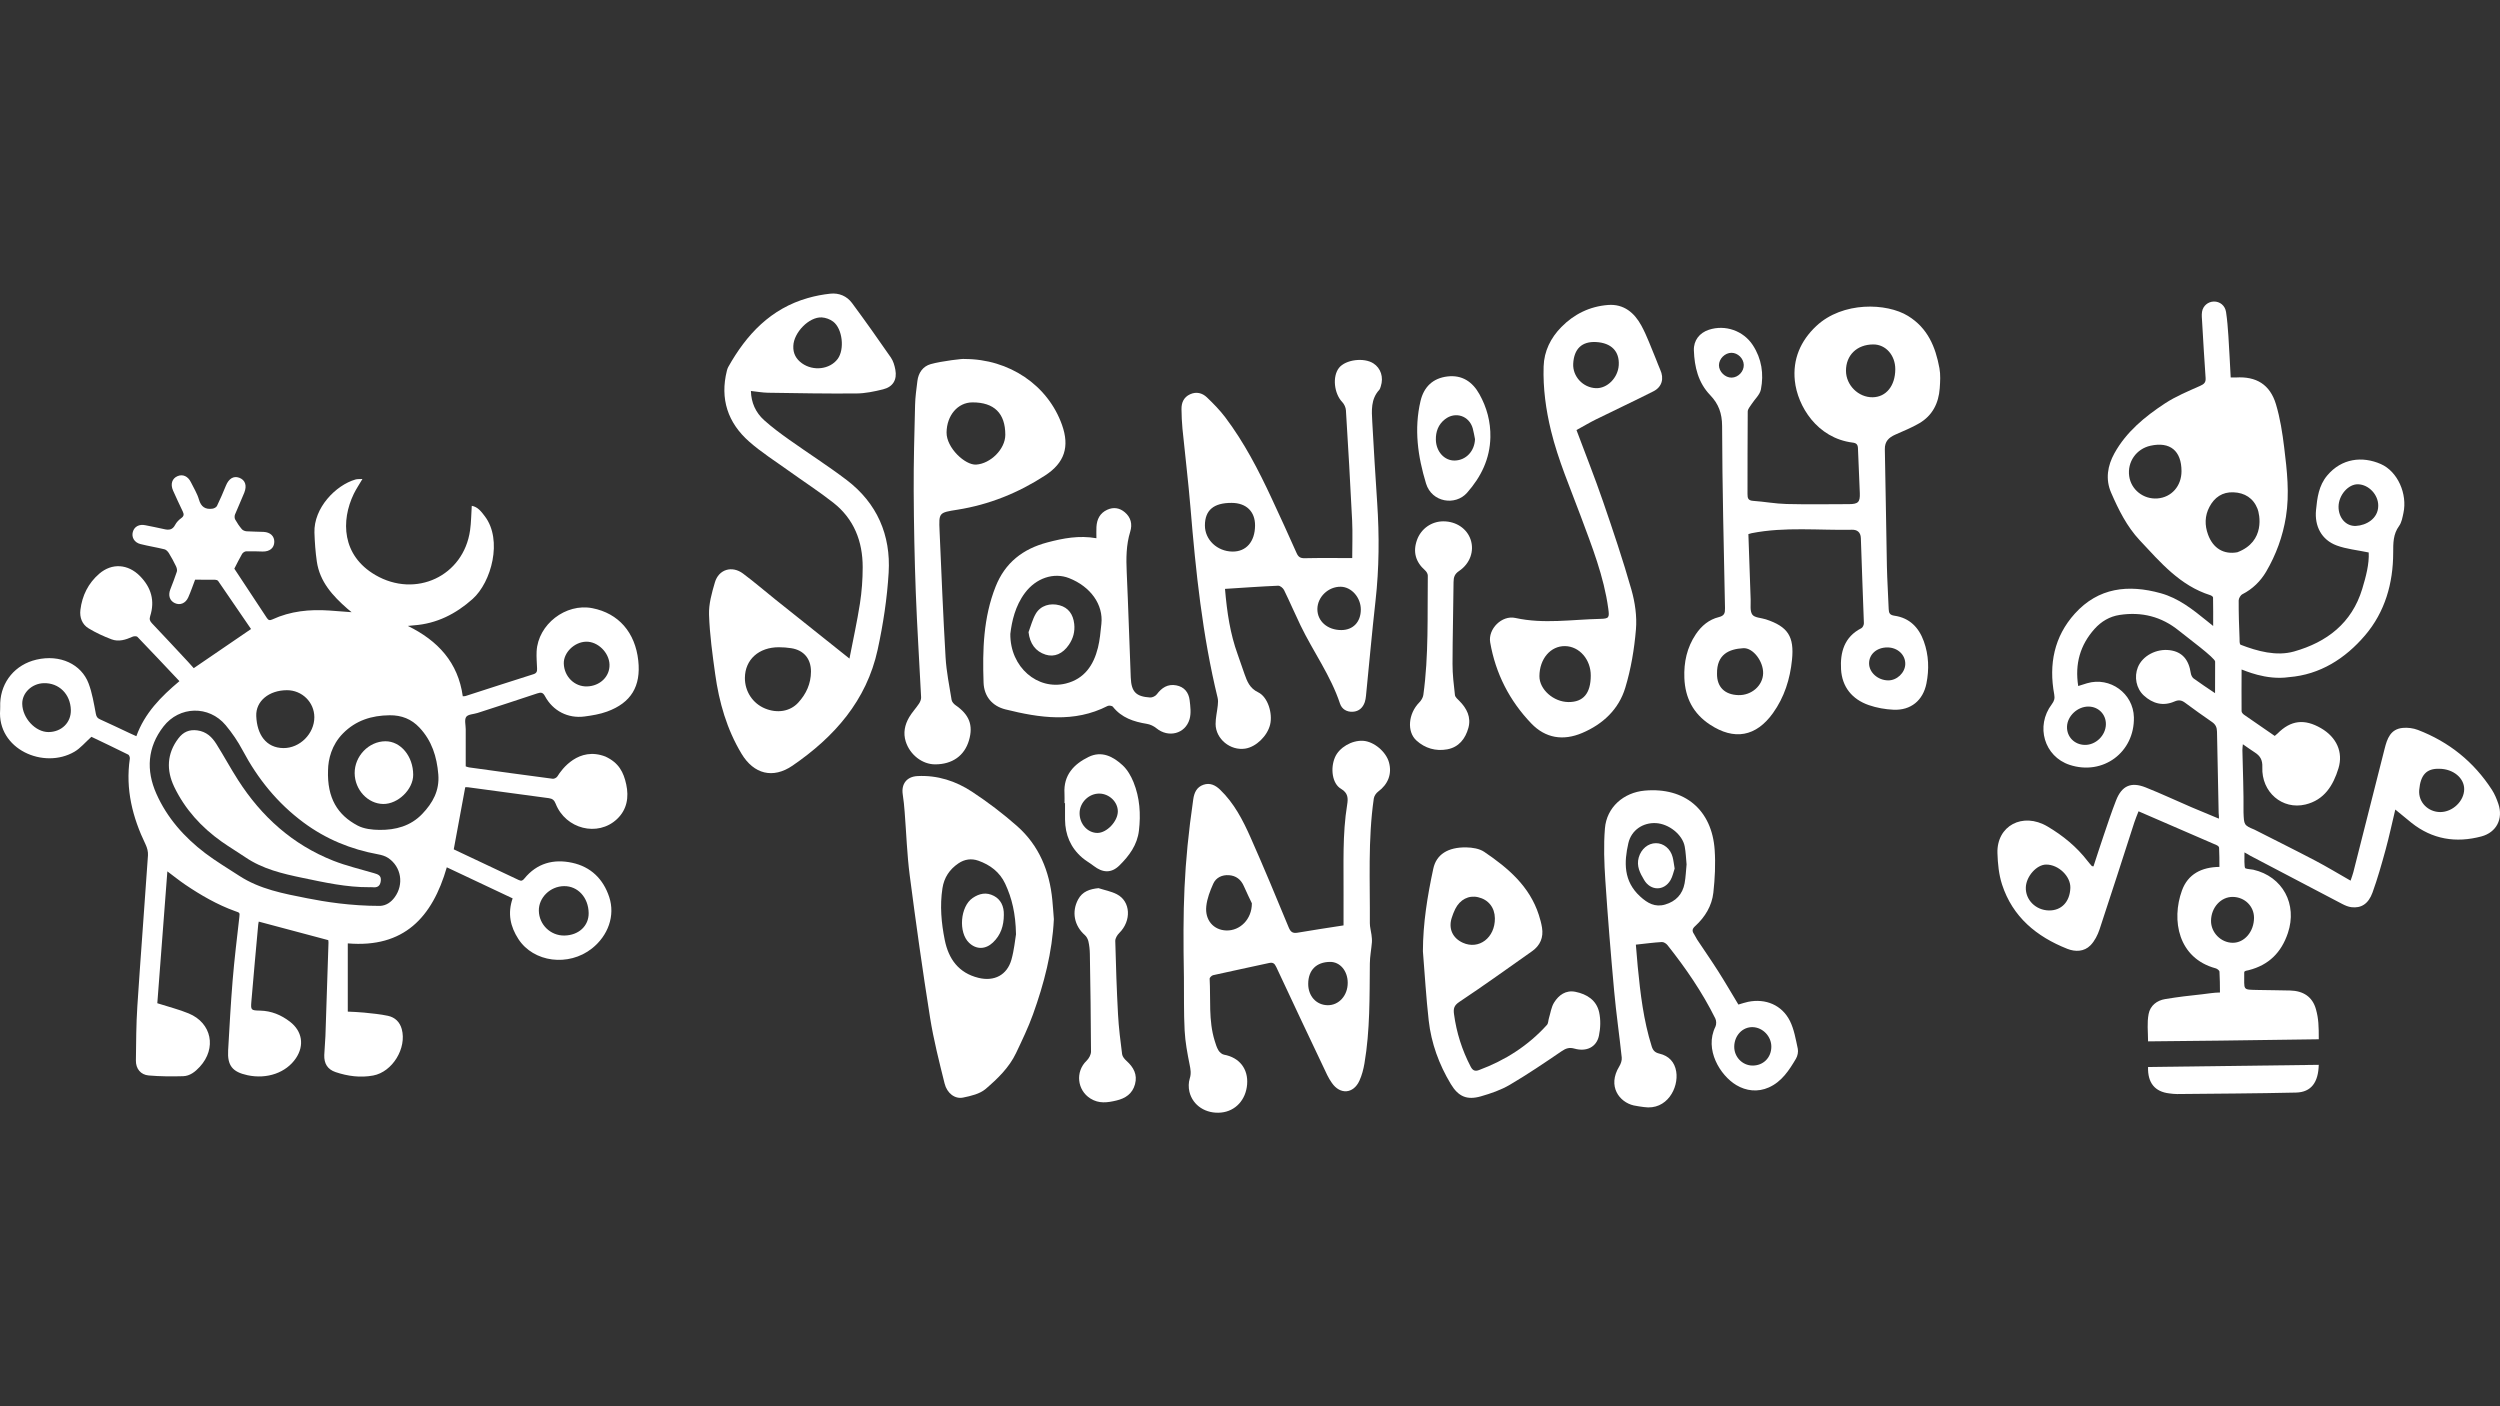 <?xml version="1.0" encoding="utf-8"?>
<!-- Generator: Adobe Illustrator 23.0.1, SVG Export Plug-In . SVG Version: 6.00 Build 0)  -->
<svg version="1.1" id="Layer_1" xmlns="http://www.w3.org/2000/svg" xmlns:xlink="http://www.w3.org/1999/xlink" x="0px" y="0px"
	 viewBox="0 0 1600 900" enable-background="new 0 0 1600 900" xml:space="preserve">
<rect x="0" y="0" width="1600" height="900" fill="#333333" stroke="none"/>
<g>
	<g>
		<path fill="#FFFFFF" d="M1212.943,278.188c5.183-2.329,10.508-4.434,15.39-7.292c8.425-4.933,12.411-12.858,13.095-22.402
			c0.312-4.274,0.574-8.708-0.192-12.873c-2.506-13.554-7.418-25.605-20.091-33.411c-13.629-8.402-41.832-9.387-58.713,6.435
			c-10.066,9.436-15.198,21.247-13.729,35.096c1.691,16.046,14.152,36.694,37.052,39.529c2.425,0.301,3.26,1.323,3.341,3.687
			c0.332,9.564,0.866,19.12,1.188,28.684c0.2,5.745-1.077,6.988-6.955,7.004c-13.317,0.033-26.654,0.255-39.96-0.086
			c-7.167-0.181-14.293-1.52-21.45-2.022c-3.099-0.216-3.523-1.72-3.512-4.297c0.06-17.625-0.031-35.251,0.141-52.873
			c0.01-1.56,1.469-3.163,2.416-4.646c2.033-3.178,5.354-6.058,6.019-9.476c1.943-9.931,0.513-19.623-5.173-28.347
			c-6.03-9.242-17.676-13.311-28.174-9.837c-5.949,1.971-9.774,6.795-9.552,13.162c0.373,10.611,2.758,20.659,10.428,28.644
			c5.344,5.561,7.609,11.609,7.64,19.775c0.101,38.843,1.087,77.685,1.852,116.525c0.061,3.136-0.322,4.883-3.965,5.783
			c-6.251,1.543-11.072,5.534-14.696,10.94c-5.707,8.52-7.74,17.916-7.348,28.068c0.493,12.698,5.697,22.731,16.316,29.742
			c15.622,10.32,29.563,7.782,40.393-7.325c7.297-10.184,10.932-21.764,12.18-34.11c1.52-14.927-2.647-21.247-16.709-25.885
			c-2.989-0.984-7.217-1-8.686-3.039c-1.65-2.297-0.946-6.373-1.067-9.683c-0.524-13.844-0.966-27.693-1.45-41.843
			c1.087-0.308,1.6-0.492,2.134-0.597c21.318-4.175,42.89-1.741,64.349-2.178c2.879-0.058,5.376,1.37,5.496,5.357
			c0.524,18.159,1.349,36.307,1.943,54.464c0.03,1.073-0.755,2.741-1.631,3.187c-10.941,5.543-13.619,15.436-12.995,26.293
			c0.644,11.288,7.076,19.208,17.745,22.918c5.033,1.749,10.519,2.723,15.853,2.959c11.042,0.489,18.842-5.9,21.037-16.74
			c1.831-9.124,1.52-18.265-1.671-27.081c-3.191-8.827-9.109-14.948-18.732-16.338c-2.939-0.424-3.644-1.599-3.734-4.2
			c-0.322-9.149-0.956-18.292-1.147-27.443c-0.503-24.968-0.776-49.942-1.319-74.91
			C1206.199,282.462,1208.867,280.02,1212.943,278.188z M1100.128,233.769c-0.01-4.149,3.875-8,8.043-7.975
			c4.067,0.024,7.7,3.592,7.841,7.699c0.141,4.243-3.523,8.101-7.771,8.187C1104.114,241.761,1100.138,237.887,1100.128,233.769z
			 M1128.402,431.003c-0.221,7.793-7.398,14.098-15.803,13.873c-8.827-0.239-13.83-5.252-13.71-13.738
			c-0.171-12.377,7.68-15.773,16.83-16.295C1122.011,414.486,1128.624,423.372,1128.402,431.003z M1207.93,414.355
			c6.552,0.016,11.606,4.738,11.445,10.699c-0.15,5.527-5.375,10.47-10.982,10.393c-6.543-0.09-12.108-5.021-12.179-10.783
			C1196.143,418.71,1201.116,414.339,1207.93,414.355z M1198.479,254.25c-9.12,0.124-17.021-7.722-17.052-16.929
			c-0.03-10.044,7.046-16.867,17.505-16.879c7.951-0.009,14.081,6.934,14.051,15.896
			C1212.943,246.936,1207.115,254.134,1198.479,254.25z"/>
		<path fill="#FFFFFF" d="M570.162,228.828c-8.116-11.74-16.362-23.396-24.852-34.867c-3.326-4.493-8.343-6.602-13.944-6.004
			c-4.793,0.511-9.603,1.431-14.24,2.75c-23.853,6.786-39.371,23.316-51.065,44.203c-0.401,0.717-0.649,1.54-0.852,2.344
			c-4.536,18.055,0.602,33.355,14.282,45.405c7.874,6.935,16.871,12.603,25.426,18.754c9.458,6.799,19.265,13.141,28.416,20.326
			c13.253,10.406,18.807,24.788,18.793,41.296c-0.006,7.741-0.576,15.556-1.76,23.205c-1.795,11.592-4.349,23.067-6.709,35.253
			c-16.57-13.211-31.968-25.469-47.342-37.756c-6.936-5.543-13.664-11.359-20.777-16.66c-7.051-5.255-15.537-2.715-17.994,5.634
			c-1.98,6.729-3.989,13.859-3.756,20.737c0.427,12.697,2.189,25.378,3.939,37.992c2.497,17.997,7.423,35.293,16.895,51.009
			c7.838,13,20.102,16.121,32.568,7.583c26.776-18.342,47.423-41.644,54.514-74.242c3.523-16.2,6.054-32.792,7.04-49.326
			c1.431-24.027-7.414-44.461-26.883-59.266c-11.914-9.059-24.583-17.118-36.79-25.798c-5.53-3.93-11.033-7.981-16.061-12.518
			c-5.403-4.875-8.253-11.236-8.427-18.669c3.822,0.416,7.366,1.084,10.917,1.137c18.868,0.284,37.74,0.63,56.606,0.468
			c5.703-0.048,11.492-1.254,17.062-2.643c6.387-1.593,9.064-6.17,7.85-12.608C572.517,233.888,571.682,231.028,570.162,228.828z
			 M510.818,449.739c-5.233,5.658-13.42,6.896-21.191,3.699c-7.891-3.247-12.973-10.98-12.893-19.627
			c0.107-11.662,8.882-19.601,21.769-19.578c2.628,0.005,5.283,0.208,7.88,0.61c8.047,1.247,12.666,6.778,12.638,14.964
			C518.996,437.559,515.961,444.176,510.818,449.739z M536.067,229.773c-5.002,6.645-15.567,7.924-22.826,2.722
			c-3.747-2.683-5.728-6.299-5.519-10.99c0.198-8.657,10.138-18.873,18.281-18.354c2.463,0.157,5.22,1.171,7.187,2.658
			C539.258,210.403,540.665,223.667,536.067,229.773z"/>
		<path fill="#FFFFFF" d="M872.374,474.118c-7.247-0.432-15.289,4.284-17.987,10.556c-3.064,7.109-1.779,16.873,3.836,20.148
			c4.64,2.704,4.6,6.219,3.965,10.123c-3.1,19.023-2.194,38.188-2.315,57.317c-0.04,6.641-0.01,13.283-0.01,19.994
			c-10.177,1.595-19.765,2.999-29.313,4.652c-3.166,0.549-4.55-0.364-5.806-3.405c-7.939-19.223-15.914-38.44-24.35-57.451
			c-4.95-11.153-10.564-22.062-19.579-30.695c-2.968-2.842-6.441-4.558-10.595-3.12c-4.296,1.487-5.911,4.973-6.537,9.297
			c-6.203,42.961-6.709,69.972-5.985,113.137c0.004,0.278,0.01,0.556,0.013,0.833c0.112,11.38-0.134,22.777,0.462,34.133
			c0.381,7.282,1.75,14.549,3.186,21.722c0.61,3.049,1.106,5.677,0.106,8.818c-0.833,2.622-0.876,5.826-0.235,8.527
			c2.115,8.908,10.672,14.308,20.36,13.325c9.144-0.929,15.76-8.111,16.567-17.989c0.813-9.963-4.955-17.253-14.77-19.038
			c-1.342-0.243-2.837-1.541-3.576-2.767c-1.127-1.867-1.77-4.059-2.423-6.174c-4.008-12.974-2.491-26.422-3.217-39.673
			c-0.04-0.736,1.313-2.062,2.209-2.264c11.907-2.676,23.854-5.171,35.772-7.789c2.442-0.536,3.54,0.151,4.656,2.555
			c10.756,23.118,21.697,46.148,32.625,69.183c0.829,1.748,1.872,3.414,2.973,5.007c5.265,7.629,13.76,7.04,17.625-1.43
			c1.59-3.481,2.587-7.336,3.231-11.126c3.594-21.164,3.232-42.555,3.443-63.914c0.04-4.511,0.946-9.009,1.318-13.524
			c0.131-1.624-0.09-3.291-0.282-4.922c-0.302-2.449-1.047-4.883-1.036-7.319c0.181-26.615-1.289-53.289,2.526-79.779
			c0.231-1.6,1.46-3.45,2.788-4.427c6.341-4.685,8.928-11.245,6.955-18.618C887.13,481.102,879.28,474.527,872.374,474.118z
			 M784.878,595.502c-8.124-0.236-13.813-6.538-12.854-15.521c0.525-4.933,2.417-9.867,4.478-14.445
			c1.774-3.939,5.674-5.714,10.017-5.421c4.507,0.302,7.682,2.732,9.53,6.966c1.851,4.242,3.91,8.393,5.147,11.025
			C801.234,588.422,793.511,595.751,784.878,595.502z M849.661,643.336c-7.255-0.111-12.456-5.873-12.405-13.744
			c0.055-8.73,5.227-13.899,13.988-13.976c6.375-0.057,11.277,5.734,11.297,13.351C862.571,637.131,856.903,643.448,849.661,643.336
			z"/>
		<path fill="#FFFFFF" d="M761.899,324.827c3.389,40.951,7.639,81.759,17.387,121.797c0.375,1.543,0.252,3.263,0.086,4.872
			c-0.407,3.97-1.411,7.927-1.389,11.884c0.054,9.58,9.507,17.221,18.999,15.726c6.936-1.091,14.16-8.095,15.908-15.424
			c1.688-7.076-1.435-17.606-7.642-20.596c-5.443-2.619-7.059-6.915-8.761-11.697c-1.487-4.18-2.859-8.4-4.375-12.57
			c-4.771-13.133-6.834-26.777-8.115-41.937c11.708-0.742,22.871-1.547,34.049-2.024c1.235-0.053,3.113,1.494,3.737,2.768
			c3.664,7.465,6.927,15.124,10.542,22.616c8.122,16.836,19.315,32.114,25.273,50.071c1.178,3.565,4.368,5.443,8.224,5.211
			c3.845-0.233,6.381-2.521,7.62-6.121c0.442-1.291,0.644-2.692,0.785-4.059c2.033-20.271,3.825-40.566,6.099-60.81
			c2.345-20.895,2.466-41.782,1.067-62.726c-1.147-17.284-2.204-34.576-3.15-51.874c-0.392-7.154-0.976-14.453,4.46-20.406
			c0.533-0.579,0.734-1.486,0.996-2.274c1.913-5.808,0.011-11.654-4.751-14.699c-6.11-3.908-17.786-2.389-21.963,2.858
			c-4.383,5.493-3.201,16.476,2.074,21.948c1.258,1.308,2.215,3.436,2.325,5.248c1.45,23.516,2.829,47.037,3.976,70.57
			c0.382,7.823,0.061,15.679,0.061,23.996c-10.418,0-20.396-0.136-30.363,0.086c-2.833,0.063-4.127-0.769-5.263-3.34
			c-5.156-11.671-10.507-23.255-15.883-34.829c-8.427-18.146-17.615-35.888-29.691-51.926c-3.485-4.625-7.608-8.824-11.801-12.84
			c-2.963-2.837-6.804-3.82-10.806-1.968c-3.999,1.852-5.538,5.318-5.468,9.509c0.07,4.156,0.205,8.325,0.615,12.458
			C758.43,291.165,760.505,307.968,761.899,324.827z M858.031,375.512c6.936,0.096,12.935,6.914,12.895,14.659
			c-0.04,7.897-4.933,13.039-12.441,13.07c-8.879,0.034-15.404-5.677-15.364-13.442C843.161,382.07,850.117,375.406,858.031,375.512
			z M788.285,321.848c9.351,0.046,15.012,5.546,14.949,14.522c-0.074,10.314-5.675,16.748-14.484,16.637
			c-9.78-0.127-17.628-7.582-17.607-16.728C771.164,326.499,776.756,321.792,788.285,321.848z"/>
		<path fill="#FFFFFF" d="M953.715,411.112c3.452,19.956,12.39,37.391,26.332,51.916c9.029,9.409,20.322,11.27,32.542,6.08
			c13.356-5.677,23.402-15.162,27.569-28.886c3.674-12.077,5.798-24.824,6.844-37.422c0.705-8.376-0.594-17.323-2.918-25.467
			c-5.426-19.035-11.757-37.828-18.199-56.552c-5.224-15.168-11.153-30.091-16.94-45.551c4.932-2.703,8.616-4.908,12.451-6.801
			c12.25-6.039,24.62-11.822,36.799-17.993c5.526-2.799,6.915-8.22,4.338-13.829c-1.036-2.256-1.812-4.628-2.778-6.915
			c-3.03-7.135-5.586-14.532-9.28-21.308c-4.469-8.201-11.213-13.983-21.37-13.198c-11.666,0.9-21.721,5.855-29.834,14.109
			c-6.774,6.892-11.052,15.354-11.354,25.247c-0.432,13.941,1.44,27.636,4.741,41.196c4.591,18.806,12.28,36.492,18.984,54.547
			c7.177,19.344,14.857,38.578,17.655,59.245c0.785,5.732,0.544,6.423-5.194,6.547c-18.088,0.391-36.155,3.397-54.283-0.591
			C961.143,393.577,952.245,402.58,953.715,411.112z M1021.577,218.911c9.693,0.559,14.947,5.955,14.424,14.791
			c-0.484,8.099-7.378,15.034-14.645,14.728c-8.275-0.346-14.917-7.509-14.505-15.626
			C1007.354,223.206,1012.457,218.385,1021.577,218.911z M1001.676,413.51c9.16,0.173,16.468,8.595,16.417,18.911
			c-0.05,11.351-4.762,16.94-14.232,16.894c-9.623-0.045-18.652-8.07-18.632-16.542C985.27,421.657,992.377,413.334,1001.676,413.51
			z"/>
		<path fill="#FFFFFF" d="M598.488,489.192c11.008-0.007,18.791-5.536,21.664-15.389c2.828-9.698,0.182-16.439-8.626-22.498
			c-1.115-0.767-2.305-2.146-2.508-3.396c-1.46-9.025-3.313-18.053-3.847-27.15c-1.585-26.983-2.658-53.996-3.85-81.002
			c-0.516-11.722-0.418-11.666,11.421-13.543c20.307-3.219,38.98-10.764,56.157-21.936c12.469-8.109,15.732-18.398,10.792-32.321
			c-9.037-25.481-33.856-42.247-62.465-42.199c-0.077-0.377-14.599,1.302-21.571,3.276c-5.004,1.417-7.88,5.553-8.528,10.834
			c-0.624,5.086-1.354,10.19-1.48,15.301c-0.45,18.302-0.976,36.612-0.886,54.915c0.105,21.768,0.536,43.542,1.345,65.295
			c0.829,22.301,2.312,44.576,3.4,66.868c0.065,1.343-0.56,2.911-1.329,4.066c-1.984,2.98-4.503,5.627-6.304,8.702
			c-2.819,4.817-3.948,10.083-2.198,15.593C582.377,483.113,590.299,489.197,598.488,489.192z M622.342,257.527
			c13.919-0.052,21.065,6.992,21.056,20.754c-0.005,9.225-9.586,18.511-18.681,19.06c-7.055,0.427-19.047-10.763-18.917-20.588
			C605.943,265.946,612.888,257.563,622.342,257.527z"/>
		<path fill="#FFFFFF" d="M1008.23,634.753c-6.12-1.224-10.63,2.083-13.609,6.876c-1.821,2.921-2.284,6.693-3.331,10.092
			c-0.433,1.407-0.353,3.223-1.229,4.197c-12.038,13.345-26.764,22.713-43.563,28.948c-2.557,0.947-4.006,0.204-5.275-2.226
			c-5.516-10.576-9.059-21.719-10.649-33.55c-0.483-3.625-0.02-5.594,3.483-7.929c15.692-10.436,30.982-21.48,46.403-32.329
			c5.274-3.714,7.469-8.836,6.431-15.188c-0.443-2.724-1.178-5.42-2.023-8.051c-5.918-18.41-19.758-30.126-34.968-40.415
			c-3.09-2.09-7.61-2.781-11.485-2.846c-11.817-0.193-19.165,4.557-21.107,13.628c-3.734,17.386-6.604,34.91-6.644,52.841
			c1.198,14.789,2.054,29.615,3.715,44.349c1.631,14.511,6.583,28.072,14.122,40.604c4.831,8.037,10.287,10.481,19.305,7.89
			c6.351-1.826,12.803-4.041,18.45-7.361c11.354-6.67,22.275-14.076,33.166-21.495c2.757-1.881,4.922-2.612,8.264-1.671
			c7.67,2.164,14.092-0.99,15.621-8.193c1.027-4.861,1.218-10.3,0.141-15.118C1021.758,640.15,1015.638,636.232,1008.23,634.753z
			 M929.054,587.577c0.624-1.981,1.368-3.946,2.284-5.798c3.05-6.113,8.657-8.96,14.646-7.57c6.612,1.533,10.648,6.61,10.74,13.49
			c0.15,12.424-10.207,20.328-20.524,15.654C929.698,600.403,926.93,594.391,929.054,587.577z"/>
		<path fill="#FFFFFF" d="M926.195,479.584c7.488-1.355,11.685-6.849,13.578-13.747c1.853-6.767-0.976-12.446-5.788-17.259
			c-1.117-1.118-2.667-2.41-2.828-3.76c-0.765-6.6-1.55-13.247-1.54-19.876c0.021-17.467,0.524-34.934,0.655-52.401
			c0.02-3.174,0.715-5.216,3.573-7.138c7.046-4.742,9.764-12.817,7.388-19.981c-2.345-7.086-9.22-11.737-17.413-11.771
			c-7.609-0.033-14.303,4.664-16.92,11.859c-2.748,7.59-0.956,14.125,5.113,19.473c0.905,0.798,1.791,2.24,1.781,3.373
			c-0.312,25.498,0.644,51.05-2.858,76.419c-0.242,1.71-1.379,3.555-2.628,4.821c-6.965,7.067-8.072,18.615-1.792,24.326
			C912.033,478.938,918.887,480.906,926.195,479.584z"/>
		<path fill="#FFFFFF" d="M938.908,315.382c9.029-10.228,14.665-21.76,14.937-35.586c0.202-9.854-2.265-19.015-7.026-27.533
			c-4.438-7.946-11.082-12.45-20.473-11.331c-9.33,1.112-15.088,6.706-17.212,15.713c-4.207,17.922-1.771,35.36,3.523,52.789
			C916.341,321.557,931.429,323.861,938.908,315.382z M924.746,268.353c6.623-5.217,15.561-2.277,17.816,5.826
			c0.624,2.248,0.966,4.573,1.439,6.863c-0.262,7.68-5.727,13.549-12.964,13.702c-6.573,0.139-11.887-5.654-12.079-13.235
			C918.827,276.237,920.528,271.675,924.746,268.353z"/>
		<path fill="#FFFFFF" d="M720.998,678.994c-1.257-1.135-2.648-2.768-2.848-4.318c-1.09-8.456-2.152-16.937-2.614-25.443
			c-0.851-15.651-1.363-31.323-1.76-46.991c-0.042-1.699,1.233-3.819,2.532-5.097c7.916-7.783,7.397-20.223-1.503-24.82
			c-3.627-1.875-7.826-2.641-11.766-3.912c-5.682,0.597-10.279,2.129-13.02,7.185c-4.305,7.941-2.505,16.904,4.273,22.846
			c1.126,0.988,1.973,2.625,2.305,4.109c0.579,2.577,0.868,5.265,0.911,7.911c0.339,20.851,0.671,41.701,0.74,62.551
			c0.007,1.982-1.357,4.442-2.853,5.876c-7.289,6.99-6.05,18.799,2.463,24.158c5.458,3.435,10.892,2.637,16.59,1.296
			c5.888-1.388,10.319-4.36,11.961-10.458C728.072,687.714,725.487,683.044,720.998,678.994z"/>
		<path fill="#FFFFFF" d="M718.502,489.801c-6.068-5.634-13.412-9.459-21.795-5.373c-9.486,4.623-16.12,11.655-15.445,23.291
			c0.12,2.096,0.017,4.202,0.017,6.302c0.113,0,0.225,0,0.337,0c0,3.502-0.027,7.003,0.005,10.505
			c0.091,9.776,3.588,18.059,11.068,24.458c2.22,1.9,4.841,3.321,7.154,5.126c5.858,4.568,11.405,4.885,16.592-0.232
			c6.224-6.137,11.408-13.103,12.48-22.286c1.24-10.613,0.552-21.064-3.463-30.991C723.865,496.675,721.553,492.635,718.502,489.801
			z M702.357,533.078c-6.29,0-11.457-5.735-11.423-12.676c0.033-6.805,5.961-12.632,12.728-12.509
			c6.335,0.117,11.758,5.384,11.747,11.413C715.398,525.64,708.348,533.079,702.357,533.078z"/>
		<path fill="#FFFFFF" d="M650.937,528.692c-9.015-7.969-18.707-15.312-28.752-21.94c-10.442-6.893-22.208-10.723-35.025-10.066
			c-6.842,0.352-10.465,5.065-9.395,11.806c0.586,3.689,0.919,7.425,1.215,11.152c1.074,13.539,1.498,27.161,3.245,40.61
			c3.948,30.389,8.205,60.748,13.014,91.012c2.256,14.197,5.833,28.207,9.302,42.18c1.552,6.253,6.602,10.068,11.805,9.006
			c5.029-1.027,10.724-2.341,14.437-5.511c7.645-6.528,15.07-13.673,19.505-23.025c3.859-8.135,7.798-16.29,10.834-24.747
			c7.049-19.631,12.326-39.72,13.351-60.913c-0.316-3.976-0.586-8.127-0.987-12.266
			C671.701,557.496,664.998,541.118,650.937,528.692z M647.329,614.136c-2.795,9.93-11.024,14.155-21.067,11.697
			c-12.791-3.129-19.185-12.134-21.624-24.26c-2.191-10.892-3.183-21.943-1.476-33.065c1.051-6.847,4.529-12.094,10.224-15.953
			c3.957-2.682,8.311-3.273,12.704-1.729c7.585,2.665,13.753,7.307,17.22,14.738c4.317,9.258,6.68,19.041,6.931,32.386
			C649.649,601.387,649.077,607.927,647.329,614.136z"/>
		<path fill="#FFFFFF" d="M636.147,573.397c-4.848-2.559-9.351-1.629-13.684,1.339c-7.922,5.424-9.235,22.03-2.24,28.674
			c4.675,4.439,10.535,4.245,15.226-0.178c5.125-4.832,6.969-10.837,7.009-17.634C642.626,579.943,640.408,575.647,636.147,573.397z
			"/>
		<path fill="#FFFFFF" d="M1145.524,653.358c-5.103-10.17-15.552-14.459-26.724-12.196c-2.023,0.409-3.986,1.118-6.231,1.76
			c-4.359-7.215-8.445-14.278-12.823-21.16c-4.389-6.902-9.07-13.619-13.589-20.439c-0.766-1.155-1.279-2.476-2.053-3.618
			c-1.308-1.938-1.068-3.294,0.755-4.953c6.351-5.791,10.76-13.006,11.696-21.501c0.986-9.029,1.449-18.246,0.836-27.292
			c-1.752-25.711-19.186-40.217-44.711-37.976c-13.619,1.199-24.43,10.685-25.527,24.212c-0.896,10.998-0.463,22.177,0.261,33.218
			c1.56,23.647,3.503,47.272,5.647,70.873c1.298,14.206,3.352,28.34,4.851,42.532c0.192,1.826-0.573,4.038-1.57,5.66
			c-7.831,12.803,0.171,22.923,9.22,24.997c2.154,0.494,4.378,0.717,6.573,1.048c14.705,2.211,22.345-12.28,20.644-22.755
			c-0.997-6.094-4.741-10.024-10.68-11.427c-2.798-0.663-4.136-1.891-5.002-4.634c-5.244-16.645-7.267-33.834-8.948-51.087
			c-0.464-4.769-0.816-9.547-1.198-14.047c5.918-0.635,11.264-1.349,16.628-1.672c1.179-0.071,2.808,0.957,3.603,1.971
			c11.667,14.703,22.275,30.114,30.62,46.971c0.715,1.446,0.766,3.842,0.061,5.271c-7.207,14.577,3.07,31.204,13.397,37.363
			c6.261,3.74,13.69,4.673,20.846,1.463c8.264-3.708,12.945-10.983,17.313-18.37c1.057-1.785,1.59-4.443,1.158-6.438
			C1149.268,665.108,1148.241,658.778,1145.524,653.358z M1078.155,565.285c-1.298,7.037-5.626,11.621-12.471,13.62
			c-6.452,1.884-11.274-0.841-16.024-5.2c-10.63-9.735-10.328-21.782-7.51-34.082c1.953-8.463,9.472-13.267,17.645-12.83
			c8.284,0.441,17,7.344,18.42,14.952c0.715,3.785,0.826,7.686,1.198,11.479C1079,557.322,1078.87,561.357,1078.155,565.285z
			 M1121.537,681.958c-6.482-0.088-11.726-5.575-11.625-12.173c0.1-7.113,5.365-12.622,11.848-12.416
			c6.492,0.206,11.947,5.963,11.897,12.565C1133.616,676.936,1128.453,682.054,1121.537,681.958z"/>
		<path fill="#FFFFFF" d="M1059.776,539.634c-5.104,0.022-9.441,3.769-10.982,9.147c-1.571,5.532,0.836,10.013,3.483,14.456
			c4.147,6.971,12.703,7.091,16.829,0.069c1.419-2.418,1.943-5.361,2.668-7.436c-0.524-3.029-0.735-5.245-1.298-7.37
			C1069.066,543.147,1064.697,539.611,1059.776,539.634z"/>
		<path fill="#FFFFFF" d="M761.31,460.303c1.103-3.763,0.547-8.169,0.056-12.2c-0.6-4.935-3.424-8.523-8.583-9.483
			c-5.418-1.009-9.263,1.51-12.443,5.758c-0.855,1.142-2.88,2.114-4.294,2.02c-9.055-0.591-11.989-3.625-12.359-12.773
			c-0.907-22.454-1.565-44.921-2.584-67.37c-0.4-8.791-0.391-17.452,2.231-25.946c1.497-4.85,0.442-9.154-3.426-12.44
			c-3.316-2.815-7.18-3.503-11.281-1.627c-4.701,2.152-6.621,6.099-6.903,11.003c-0.124,2.188-0.021,4.388-0.021,7.223
			c-11.117-1.949-21.287,0.004-31.405,2.685c-15.577,4.128-27.004,12.878-33.105,28.265c-7.876,19.862-8.426,40.596-7.709,61.438
			c0.302,8.801,5.521,15.051,14.024,17.163c21.914,5.44,43.897,8.765,65.354-2.194c0.856-0.438,2.848-0.166,3.384,0.511
			c5.594,7.058,13.319,9.565,21.766,10.939c2.138,0.347,4.407,1.422,6.084,2.806C747.702,472.356,758.539,469.752,761.31,460.303z
			 M704.888,399.305c-0.555,5.098-0.975,10.268-2.205,15.221c-2.763,11.141-8.629,19.95-20.5,22.916
			c-18.024,4.502-35.754-10.327-35.572-31.731c0.933-7.989,3.079-17.836,9.342-26.224c7.174-9.607,18.531-13.303,28.238-9.489
			C698.016,375.43,706.228,386.974,704.888,399.305z"/>
		<path fill="#FFFFFF" d="M678.191,387.401c-6.114-1.677-12.241,0.145-15.318,5.423c-2.094,3.593-3.109,7.812-4.607,11.752
			c0.83,7.306,4.449,12.36,10.942,14.405c5.604,1.763,10.942-0.536,14.877-6.316c2.762-4.058,3.958-8.426,3.417-13.364
			C686.819,393.081,683.682,388.907,678.191,387.401z"/>
	</g>
	<g>
		<path fill="#FFFFFF" d="M305.64,456.291c12.754-4.147,25.523-8.254,38.235-12.527c2.379-0.8,3.619-0.616,4.911,1.788
			c5.054,9.405,14.692,14.4,25.288,13.004c4.875-0.642,9.854-1.466,14.444-3.141c15.42-5.629,21.743-16.246,19.983-32.574
			c-1.951-18.102-12.628-30.314-29.375-33.6c-17.028-3.342-34.774,10.342-35.691,27.648c-0.191,3.608,0.158,7.246,0.287,10.87
			c0.063,1.747-0.116,3.037-2.251,3.709c-14.56,4.59-29.072,9.333-43.605,14.01c-0.392,0.126-0.843,0.07-1.69,0.13
			c-3.005-21.644-15.891-35.576-35.158-45.021c1.304-0.128,2.607-0.286,3.915-0.38c14.564-1.042,26.855-7.329,37.527-16.848
			c12.031-10.734,19.373-37.762,7.833-52.946c-2.182-2.87-4.407-5.99-8.364-6.695c-0.354,5.409-0.366,10.578-1.079,15.648
			c-4.136,29.402-34.887,43.665-60.648,28.624c-21.464-12.531-22.062-34.779-13.784-51.905c1.471-3.04,3.391-5.861,5.541-9.529
			c-1.864,0.117-3.23-0.036-4.448,0.316c-12.651,3.657-26.785,18.19-26.27,34.042c0.199,6.142,0.645,12.312,1.518,18.392
			c1.873,13.051,10.219,22.075,19.635,30.328c0.646,0.567,1.326,1.097,2.63,2.171c-5.258-0.396-9.763-0.765-14.273-1.071
			c-12.568-0.854-24.829,0.344-36.419,5.687c-1.582,0.73-2.517,0.639-3.528-0.909c-6.916-10.578-13.915-21.105-20.831-31.565
			c1.687-3.26,3.198-6.42,4.961-9.43c0.475-0.815,1.7-1.639,2.611-1.672c3.512-0.128,7.036,0.063,10.556,0.134
			c4.508,0.09,7.365-2.256,7.452-6.12c0.084-3.717-2.53-6.235-6.852-6.447c-3.624-0.177-7.261-0.126-10.88-0.382
			c-1.063-0.076-2.392-0.588-3.048-1.365c-1.613-1.905-3.045-4.004-4.253-6.189c-0.468-0.846-0.483-2.273-0.113-3.198
			c1.882-4.688,4.07-9.252,5.933-13.947c1.856-4.674,0.564-8.171-3.246-9.584c-3.616-1.34-6.669,0.563-8.513,5.074
			c-1.786,4.375-3.651,8.725-5.715,12.973c-0.418,0.865-1.817,1.612-2.854,1.757c-4.573,0.639-7.341-1.119-8.703-5.889
			c-1.104-3.855-3.351-7.387-5.131-11.043c-1.874-3.844-5.213-5.329-8.585-3.874c-3.479,1.502-4.656,5.09-2.839,9.21
			c1.996,4.525,4.119,8.995,6.24,13.463c0.809,1.705,0.79,2.903-0.97,4.168c-1.568,1.127-3.077,2.663-3.949,4.359
			c-1.655,3.216-4.016,3.424-7.075,2.692c-3.953-0.945-7.966-1.639-11.944-2.482c-3.953-0.839-7.105,0.822-8.051,4.302
			c-0.925,3.401,0.958,6.749,4.832,7.733c5.112,1.298,10.345,2.108,15.464,3.374c1.086,0.269,2.166,1.448,2.804,2.481
			c1.656,2.688,3.157,5.484,4.525,8.33c0.496,1.03,0.874,2.468,0.552,3.479c-1.238,3.867-2.768,7.642-4.218,11.44
			c-1.452,3.802-0.342,7.179,2.891,8.69c3.35,1.564,6.9,0.208,8.625-3.661c1.687-3.785,3.011-7.732,4.385-11.326
			c4.475,0,8.62-0.036,12.763,0.036c0.683,0.013,1.647,0.301,1.992,0.8c7.103,10.285,14.136,20.617,21.045,30.742
			c-12.521,8.555-24.471,16.719-36.665,25.049c-1.08-1.205-2.366-2.684-3.701-4.115c-7.649-8.203-15.272-16.432-23.002-24.557
			c-1.373-1.442-1.826-2.605-1.19-4.61c3.136-9.865,0.673-18.361-6.544-25.679c-7.584-7.69-17.875-8.519-26.044-1.479
			c-7.005,6.039-10.96,13.975-12.063,23.152c-0.578,4.795,1.05,9.247,5.195,11.775c4.64,2.83,9.669,5.148,14.761,7.069
			c4.553,1.717,9.08,0.268,13.414-1.681c0.883-0.396,2.592-0.458,3.125,0.093c8.918,9.252,17.711,18.624,26.882,28.343
			c-11.835,9.941-22.241,20.423-27.562,35.236c-1.605-0.726-2.874-1.282-4.126-1.869c-6.37-2.983-12.71-6.033-19.121-8.922
			c-1.677-0.757-2.311-1.617-2.68-3.548c-1.248-6.546-2.315-13.246-4.65-19.437c-4.604-12.218-18.143-18.796-33.451-15.208
			C9.864,425.324,0.721,436.131,0.134,449.92c-0.061,1.428,0.07,2.866-0.042,4.289c-1.971,25.322,27.933,38.387,47.567,26.887
			c3.865-2.264,6.875-5.987,10.841-9.539c7.421,3.558,15.547,7.405,23.594,11.409c0.63,0.313,1.114,1.783,0.991,2.618
			c-2.851,19.472,1.708,37.53,10.114,54.936c0.996,2.065,1.655,4.607,1.503,6.862c-2.199,32.254-4.699,64.489-6.811,96.748
			c-0.755,11.513-0.764,23.08-0.917,34.624c-0.069,5.182,3.015,9.104,8.195,9.546c7.311,0.626,14.702,0.68,22.044,0.462
			c4.352-0.129,7.754-2.86,10.66-6.022c10.892-11.848,7.659-28.042-7.099-34.137c-6.258-2.584-12.901-4.229-20.096-6.534
			c2.103-27.609,4.257-55.885,6.429-84.396c3.897,2.91,7.551,5.859,11.421,8.488c9.769,6.634,20.652,12.919,31.78,16.907
			c3.106,1.113,3.209,0.88,2.881,3.768c-1.484,13.116-3.228,27.418-4.301,40.569c-1.218,14.907-2.025,29.849-2.882,44.782
			c-0.56,9.74,2.728,13.856,12.326,15.936c12.552,2.72,24.817-1.579,31.076-10.892c5.518-8.209,3.994-17.32-3.825-23.334
			c-5.658-4.351-11.894-6.942-19.133-7.102c-5.837-0.129-6.032-0.273-5.565-5.913c1.355-16.32,2.88-32.627,4.354-48.938
			c0.078-0.866,0.294-1.718,0.363-2.112c14.751,3.933,29.437,7.848,44.481,11.858c0.015,0.152,0.176,0.897,0.153,1.635
			c-0.636,19.896-1.271,39.792-1.961,59.686c-0.142,4.066-0.599,8.118-0.743,12.184c-0.194,5.461,2.074,9.211,7.224,10.95
			c7.804,2.634,15.923,3.712,24.072,2.189c12.384-2.317,21.599-17.549,18.301-29.698c-1.248-4.595-4.359-7.537-8.799-8.499
			c-5.016-1.086-10.18-1.533-15.299-2.072c-3.58-0.377-7.192-0.44-10.45-0.625c0-14.762,0-29.102,0-43.671
			c35.926,3.011,54.115-16.62,63.372-48.689c14.322,6.758,28.178,13.297,42.133,19.881c-3.368,9.695-1.41,18.141,3.653,25.98
			c9.698,15.017,32.181,17.877,47.084,6.102c10.378-8.198,14.99-21.018,11.084-32.909c-3.797-11.557-11.768-19.406-23.806-21.973
			c-11.916-2.543-22.513,0.301-30.522,10.13c-1.053,1.292-1.851,1.755-3.539,0.95c-13.783-6.575-27.617-13.044-41.43-19.556
			c-0.181-0.084-0.297-0.308-0.192-0.195c2.449-13.25,4.858-26.278,7.331-39.647c0.371,0,1.109-0.084,1.823,0.012
			c17.224,2.325,34.441,4.706,51.673,6.969c2.378,0.312,3.511,1.338,4.395,3.58c6.398,16.218,26.965,21.393,39.243,9.805
			c6.435-6.075,7.697-13.995,5.899-22.236c-1.694-7.767-4.692-13.761-13.283-17.765c-17.117-6.635-28.036,8.155-30.718,12.622
			c-0.511,0.851-2.056,1.703-2.996,1.582c-17.883-2.336-35.746-4.816-53.611-7.284c-0.628-0.088-1.231-0.364-2.114-0.634
			c0-7.944-0.002-15.853,0.002-23.763c0.002-2.705-0.962-6.09,0.308-7.917C299.556,457.113,303.136,457.105,305.64,456.291z
			 M375.096,410.683c7.473-0.188,14.754,6.93,14.991,14.657c0.234,7.628-6.087,13.753-14.416,13.972
			c-7.967,0.209-14.549-6.25-14.842-14.564C360.581,417.73,367.537,410.874,375.096,410.683z M31.088,468.519
			c-8.353,0.072-16.696-8.866-16.853-18.054c-0.118-6.99,6.122-13.003,13.737-13.236c9.762-0.299,17.149,7.019,17.372,17.208
			C45.519,462.418,39.413,468.448,31.088,468.519z M183.626,441.728c9.667-0.033,17.532,7.705,17.553,17.266
			c0.023,10.54-9.255,19.892-19.825,19.778c-11.069-0.119-16.888-8.655-17.351-20.5C163.627,448.692,172.18,441.765,183.626,441.728
			z M252.604,574.23c-2.32,3.173-5.368,5.322-9.33,5.547c-19.163,0.015-35.439-2.663-46.731-4.896
			c-15.085-2.979-30.305-5.775-43.533-14.428c-7.266-4.752-14.778-9.19-21.678-14.428c-13.406-10.179-24.455-22.655-31.291-38.108
			c-6.583-14.875-5.765-29.626,4.566-42.948c10.188-13.143,29.069-13.653,39.805-0.865c4.138,4.93,7.833,10.39,10.854,16.075
			c9.698,18.249,22.294,33.84,38.992,46.226c14.356,10.648,30.272,17.169,47.727,20.364c2.209,0.405,4.561,1.077,6.398,2.3
			C256.846,554.699,258.644,565.976,252.604,574.23z M270.221,520.927c-7.433,7.777-17.05,10.303-27.318,10.208
			c-4.708-0.046-9.95-0.622-13.999-2.758c-12.792-6.745-19.627-17.545-18.957-35.498c0.104-6.87,2.246-16.098,9.554-23.493
			c8.238-8.337,18.327-11.5,29.851-11.62c7.691-0.081,13.976,2.431,19.14,7.932c7.88,8.396,11.098,18.569,12.028,29.912
			C281.371,506.012,276.963,513.871,270.221,520.927z M361.002,567.123c8.829-0.092,15.587,7.292,15.74,17.197
			c0.129,8.233-6.359,14.267-15.509,14.425c-8.885,0.154-16.229-6.966-16.371-15.871
			C344.729,574.455,352.149,567.214,361.002,567.123z"/>
		<path fill="#FFFFFF" d="M239.332,558.814c-8.721-2.59-17.658-4.647-26.086-7.983c-26.015-10.304-45.86-28.18-60.861-51.566
			c-4.862-7.58-9.145-15.529-13.938-23.152c-2.803-4.457-6.414-7.907-12.173-8.671c-5.203-0.69-8.979,1.04-12.045,5.036
			c-7.511,9.79-7.798,20.55-2.738,31.094c6.866,14.309,17.356,25.867,30.327,35.051c4.931,3.492,10.154,6.57,15.148,9.977
			c11.088,7.564,23.813,10.559,36.646,13.23c14.095,2.933,28.168,6.084,42.694,5.974c0.66,0,1.327-0.064,1.977,0.011
			c3.081,0.354,4.995-0.508,5.418-4.027C244.134,560.215,241.88,559.571,239.332,558.814z"/>
		<path fill="#FFFFFF" d="M246.609,474.408c-10.635,0.084-19.709,9.533-19.628,20.438c0.08,10.615,8.41,19.59,18.288,19.702
			c9.449,0.107,19.161-9.326,19.175-18.626C264.459,484.02,256.426,474.329,246.609,474.408z"/>
	</g>
	<g>
		<path fill="#FFFFFF" d="M1598.96,514.521c-1.056-3.134-2.35-6.297-4.134-9.058c-11.597-17.919-27.486-30.675-47.381-38.313
			c-2.998-1.149-6.555-1.603-9.753-1.287c-7.801,0.765-9.922,6.885-11.546,13.363c-6.615,26.346-13.32,52.673-20.014,79.001
			c-0.418,1.667-1.066,3.281-1.763,5.397c-7.91-4.512-15.143-8.907-22.615-12.83c-12.892-6.762-25.932-13.221-38.903-19.826
			c-6.815-2.804-6.675-3.087-7.004-10.963c0.139-13.315-0.439-26.637-0.717-39.956c-0.02-1.023,0.159-2.054,0.299-3.732
			c2.859,1.971,5.181,3.664,7.591,5.204c3.506,2.232,5.05,4.804,4.871,9.469c-0.637,15.988,12.801,27.453,27.615,23.885
			c12.084-2.905,17.773-12.237,21.101-23.124c3.187-10.428-1.266-19.973-11.138-25.697c-10.67-6.188-19.347-5.128-27.824,3.378
			c-0.578,0.571-1.226,1.063-1.813,1.564c-6.645-4.571-13.17-9.022-19.625-13.555c-0.728-0.508-1.585-1.487-1.595-2.259
			c-0.11-8.55,0.01-17.803,0.01-26.704c1.494,0.398,15.532,7.059,30.296,4.896c19.934-1.573,36.083-11.919,48.726-26.749
			c12.772-14.974,17.982-33.338,18.002-52.885c0.01-6.198-0.07-11.841,3.795-17.149c1.624-2.233,2.133-5.394,2.749-8.22
			c2.66-12.267-3.685-26.637-14.435-31.369c-11.846-5.214-25.096-3.701-34.351,7.334c-5.419,6.46-6.386,14.247-7.153,22.173
			c-0.996,10.261,3.546,19.01,13.23,22.6c6.206,2.301,13.041,2.922,20.492,4.486c0.379,7.369-1.743,15.353-4.145,23.307
			c-6.645,21.958-22.693,34.111-43.614,40.044c-11.278,3.195-23.451-0.161-34.151-4.282c-0.926-0.354-0.707-2.929-0.757-4.23
			c-0.339-8.04-0.588-16.09-0.549-24.135c0.011-1.372,1.196-3.383,2.401-3.998c6.536-3.336,11.616-8.362,15.193-14.454
			c6.346-10.83,10.63-22.557,12.643-35.044c2.401-14.867,0.698-29.653-1.106-44.374c-1.135-9.328-2.59-18.757-5.28-27.722
			c-3.816-12.651-12.592-17.914-25.633-17.115c-1.036,0.064-2.093,0.008-3.328,0.008c-0.498-9.134-0.906-17.853-1.474-26.56
			c-0.339-5.119-0.728-10.255-1.494-15.322c-0.638-4.216-3.975-6.797-7.81-6.726c-3.667,0.068-6.944,2.692-7.561,6.535
			c-0.34,2.15-0.07,4.414,0.059,6.619c0.698,11.91,1.375,23.821,2.221,35.72c0.199,2.858-0.877,3.929-3.466,5.084
			c-7.701,3.43-15.621,6.69-22.624,11.292c-12.792,8.415-24.667,18.148-32.268,31.864c-4.394,7.94-5.859,16.586-2.102,25.227
			c4.762,10.95,10.062,21.665,18.36,30.515c13.181,14.054,25.713,28.949,45.089,35.065c0.698,0.221,1.764,0.939,1.774,1.444
			c0.12,5.95,0.08,11.902,0.08,18.272c-1.574-1.269-2.859-2.303-4.145-3.341c-8.966-7.253-17.942-14.43-29.398-17.616
			c-20.782-5.784-39.919-3.658-55.002,13.052c-13.239,14.67-16.742,32.47-13.186,51.683c0.484,2.609-0.009,4.262-1.558,6.318
			c-10.589,14.04-4.795,33.459,11.436,38.795c21.31,6.997,41.613-8.043,41.115-30.449c-0.349-15.293-15.253-26.132-29.977-21.79
			c-1.794,0.53-3.577,1.122-5.659,1.776c-2.221-14.184,1.245-26.28,10.491-36.587c4.264-4.743,9.614-7.946,16.069-8.918
			c14.057-2.114,26.699,1.031,37.827,10.029c5.61,4.538,23.242,17.572,23.242,19.816c0,2.26-0.05,15.215-0.05,20.234
			c-4.822-3.269-9.344-6.212-13.688-9.387c-0.946-0.688-1.653-2.158-1.833-3.361c-1.285-8.818-5.609-13.688-13.309-14.738
			c-8.688-1.183-17.614,3.55-20.573,10.912c-2.46,6.133-1.086,13.55,3.795,18.046c5.669,5.211,12.363,7.021,19.606,3.862
			c2.759-1.204,4.603-0.835,6.774,0.757c5.708,4.177,11.417,8.377,17.265,12.346c2.351,1.596,3.158,3.491,3.208,6.227
			c0.289,17.344,0.707,34.684,1.057,52.029c0.019,1.004,0.308,2.381,0.139,3.609c-5.937-2.425-12.044-4.96-17.504-7.302
			c-9.812-4.204-19.476-8.769-29.389-12.701c-9.345-3.708-15.223-1.05-18.879,8.264c-2.938,7.472-5.439,15.116-8.029,22.716
			c-2.222,6.51-4.304,13.065-6.445,19.57c-0.558-0.107-0.917-0.067-1.057-0.221c-0.916-1.03-1.843-2.069-2.679-3.165
			c-7.034-9.165-15.89-16.368-25.705-22.162c-15.875-9.373-32.561-0.425-32.023,17.062c0.206,6.739,0.886,13.737,2.956,20.097
			c6.75,20.753,22.078,33.365,41.761,41.155c5.111,2.023,10.799,1.883,14.844-2.266c2.67-2.741,4.603-6.588,5.828-10.285
			c7.582-22.763,14.844-45.629,22.246-68.449c0.757-2.307,1.724-4.541,2.671-7.014c16.976,7.331,33.393,14.4,49.781,21.563
			c0.837,0.368,1.723,0.946,1.773,1.775c0.198,3.824,0.209,8.227,0.209,12.245c-11.378,0.135-20.175,4.594-23.98,15.107
			c-6.874,18.977-2.451,43.337,21.588,49.806c0.977,0.262,2.391,1.379,2.431,2.156c0.229,4.629,0.309,8.305,0.309,13.313
			c-3.666,0-8.707,0.855-11.297,1.13c-8.807,0.937-15.073,1.654-23.81,3.09c-5.22,0.856-9.504,4.145-10.54,9.487
			c-1.126,5.812-0.383,11.065-0.371,17.573l45.976-0.482c20.705-0.274,41.2-0.54,63.284-0.864c0-8.472-0.12-13.092-1.794-19.156
			c-2.251-8.168-8.259-11.816-16.467-12.05c-6.795-0.194-13.599-0.181-20.394-0.341c-10.62-0.25-8.906,0.484-9.056-11.237
			c0-1.105,1.774-1.159,2.88-1.441c12.821-3.268,20.841-11.236,25.055-23.736c6.217-18.485-3.287-36.224-22.156-40.569
			c-1.215-0.28-3.985-0.36-5.071-0.899c-0.827-0.414-0.557-7.299-0.557-10.166c1.743,0.83,2.73,1.609,3.696,2.115
			c19.645,10.313,39.271,20.65,58.937,30.916c1.813,0.945,3.825,1.793,5.818,2.036c6.217,0.759,10.858-2.073,13.499-9.359
			c3.247-8.979,5.848-18.213,8.378-27.436c2.261-8.27,4.044-16.67,6.206-25.7c3.726,3.055,6.974,5.794,10.302,8.443
			c13.389,10.677,28.511,13.084,44.76,8.774C1597.755,532.75,1602.178,524.024,1598.96,514.521z M1507.805,336.587
			c-6.505,0.33-11.217-5.334-11.138-12.38c0.089-7.376,6.276-14.444,12.483-14.27c6.894,0.192,13.02,6.728,12.921,13.794
			C1522.031,331.901,1514.42,336.252,1507.805,336.587z M1380.735,319c-8.946,0.664-16.836-5.576-18.052-14.275
			c-1.265-9.132,4.573-17.47,13.658-19.467c12.493-2.75,19.795,3.242,19.825,16.252C1396.177,311.065,1389.772,318.327,1380.735,319
			z M1336.673,452.2c6.396,0.065,11.247,5.069,11.098,11.451c-0.169,7.086-6.476,13.212-13.489,13.088
			c-6.655-0.118-11.586-5.18-11.396-11.68C1323.094,458.226,1329.639,452.128,1336.673,452.2z M1311.24,582.688
			c-8.428-0.179-15.02-6.819-14.713-14.821c0.271-7.07,6.988-14.554,13.057-14.547c7.899,0.006,15.7,7.555,15.442,14.949
			C1324.718,577.179,1319.288,582.857,1311.24,582.688z M1413.153,342.159c-2.192-5.959-2.152-11.959,0.857-17.696
			c3.228-6.166,8.328-9.666,15.372-9.393c7.232,0.279,12.752,3.707,15.451,10.609c1.236,3.171,5.321,20.901-12.951,27.769
			C1423.235,355.02,1416.391,350.997,1413.153,342.159z M1442.572,587.425c-0.04,8.831-6.116,15.97-13.588,15.957
			c-7.592-0.015-14.048-6.58-13.928-14.164c0.129-8.508,6.376-15.31,13.947-15.195
			C1436.665,574.14,1442.602,580.006,1442.572,587.425z M1561.801,519.721c-7.721,0.015-14.216-6.238-13.499-14.209
			c0.857-9.576,4.662-13.747,12.862-13.491c8.856,0.046,15.97,5.886,15.919,13.071
			C1577.024,512.699,1569.711,519.705,1561.801,519.721z"/>
		<path fill="#FFFFFF" d="M1388.297,699.771c1.654,0.196,3.318,0.435,4.981,0.418c25.385-0.257,50.779-0.366,76.162-0.939
			c9.885-0.223,14.294-6.721,14.56-17.758l-109.251,1.379C1374.453,693.136,1379.191,698.69,1388.297,699.771z"/>
	</g>
</g>
</svg>
